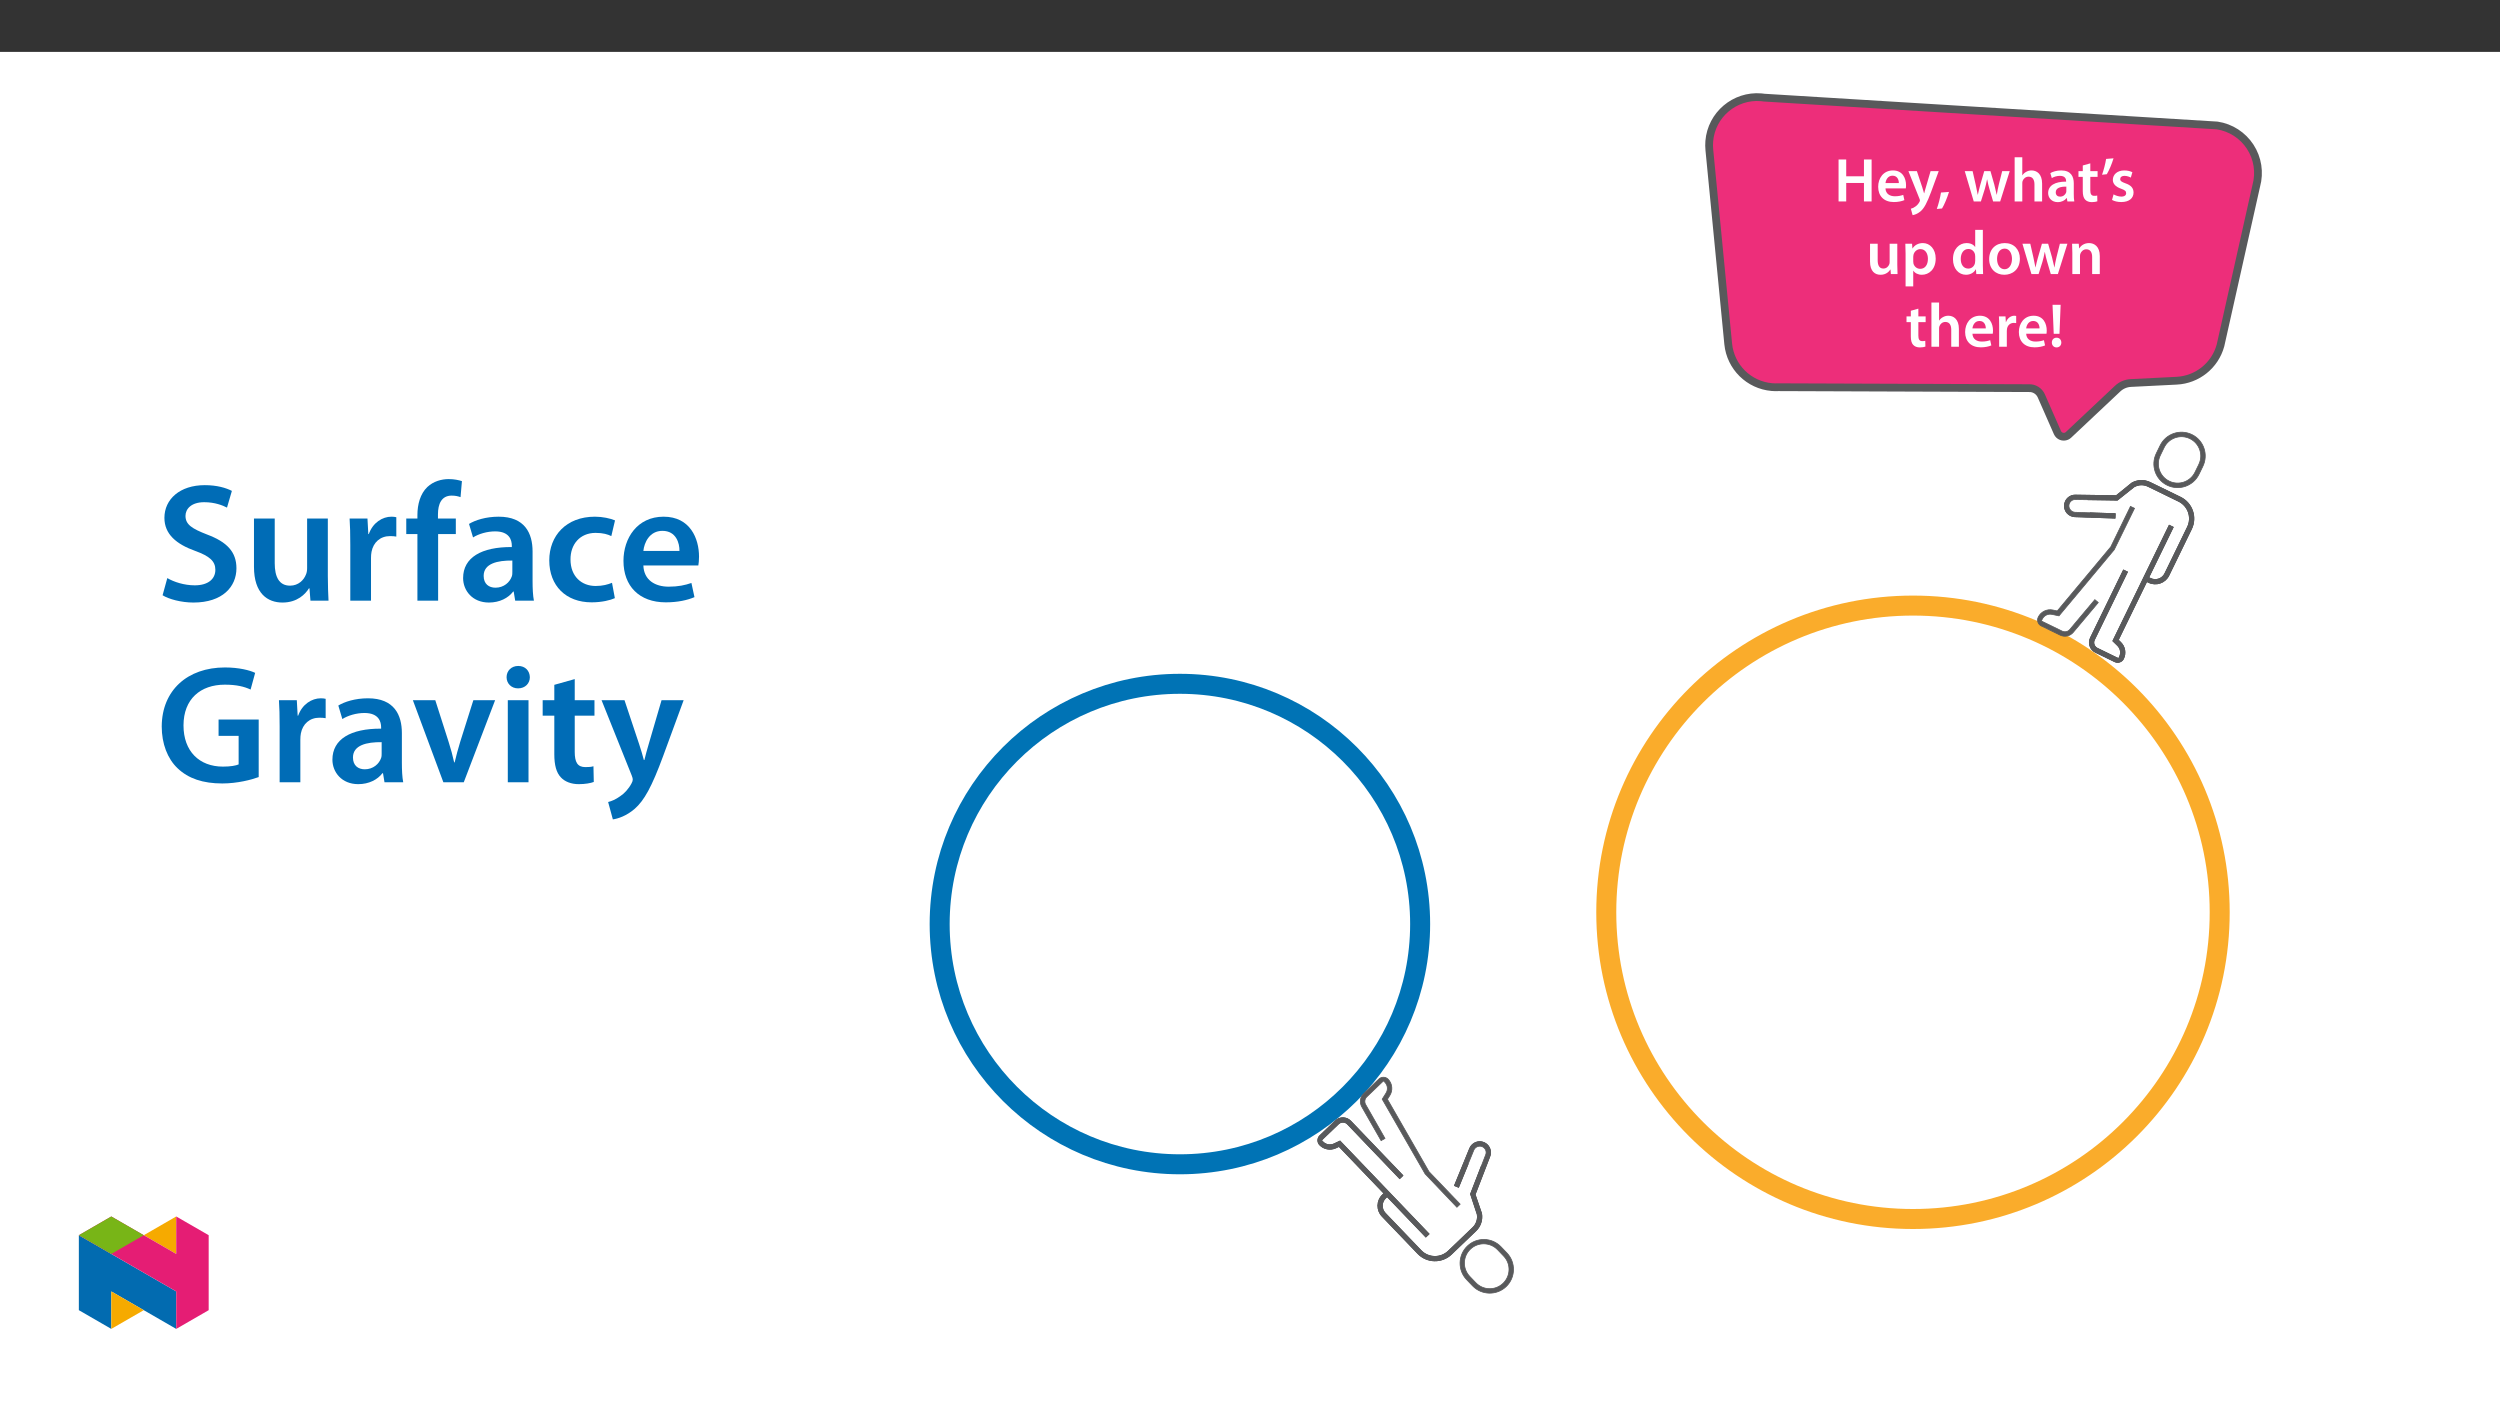 ﻿<?xml version="1.0" encoding="utf-8"?>
<svg xmlns="http://www.w3.org/2000/svg" xmlns:xlink="http://www.w3.org/1999/xlink" viewBox="0 0 960 540" version="1.1">
  <rect x="0" y="0" width="960" height="540" fill="#333333" stroke="none"/>
  <defs>
    <g>
      <symbol overflow="visible" id="glyph0-0">
        <path style="stroke:none;" d="M 0 0 L 11.953 0 L 11.953 -16.734 L 0 -16.734 Z M 5.969 -9.438 L 1.906 -15.531 L 10.047 -15.531 Z M 6.688 -8.359 L 10.75 -14.469 L 10.75 -2.266 Z M 1.906 -1.188 L 5.969 -7.297 L 10.047 -1.188 Z M 1.188 -14.469 L 5.266 -8.359 L 1.188 -2.266 Z M 1.188 -14.469 " />
      </symbol>
      <symbol overflow="visible" id="glyph0-1">
        <path style="stroke:none;" d="M 1.703 -16.109 L 1.703 0 L 4.641 0 L 4.641 -7.094 L 11.453 -7.094 L 11.453 0 L 14.391 0 L 14.391 -16.109 L 11.453 -16.109 L 11.453 -9.656 L 4.641 -9.656 L 4.641 -16.109 Z M 1.703 -16.109 " />
      </symbol>
      <symbol overflow="visible" id="glyph0-2">
        <path style="stroke:none;" d="M 11.453 -5 C 11.5 -5.266 11.547 -5.688 11.547 -6.234 C 11.547 -8.797 10.297 -11.906 6.531 -11.906 C 2.797 -11.906 0.844 -8.875 0.844 -5.641 C 0.844 -2.078 3.062 0.234 6.844 0.234 C 8.516 0.234 9.891 -0.078 10.906 -0.5 L 10.469 -2.516 C 9.562 -2.203 8.609 -1.984 7.25 -1.984 C 5.359 -1.984 3.734 -2.891 3.656 -5 Z M 3.656 -7.047 C 3.781 -8.25 4.547 -9.891 6.359 -9.891 C 8.312 -9.891 8.797 -8.125 8.781 -7.047 Z M 3.656 -7.047 " />
      </symbol>
      <symbol overflow="visible" id="glyph0-3">
        <path style="stroke:none;" d="M 0.188 -11.641 L 4.469 -0.953 C 4.594 -0.672 4.609 -0.5 4.609 -0.375 C 4.609 -0.234 4.562 -0.078 4.453 0.141 C 4.047 0.938 3.391 1.625 2.828 1.984 C 2.219 2.422 1.625 2.672 1.125 2.797 L 1.797 5.266 C 2.516 5.156 3.703 4.781 4.875 3.781 C 6.234 2.578 7.312 0.641 8.922 -3.703 L 11.828 -11.641 L 8.703 -11.641 L 6.891 -5.422 C 6.641 -4.688 6.438 -3.797 6.266 -3.156 L 6.188 -3.156 C 6.031 -3.797 5.766 -4.688 5.516 -5.406 L 3.438 -11.641 Z M 0.188 -11.641 " />
      </symbol>
      <symbol overflow="visible" id="glyph0-4">
        <path style="stroke:none;" d="M 2.203 2.703 C 3.125 1.172 4.188 -1.406 4.875 -3.656 L 1.797 -3.422 C 1.484 -1.438 0.844 1.078 0.188 2.891 Z M 2.203 2.703 " />
      </symbol>
      <symbol overflow="visible" id="glyph0-5">
        <path style="stroke:none;" d="M 0.328 -11.641 L 3.781 0 L 6.531 0 L 8.016 -4.734 C 8.344 -5.875 8.625 -7.031 8.891 -8.469 L 8.938 -8.469 C 9.203 -7.047 9.469 -5.953 9.828 -4.734 L 11.219 0 L 13.938 0 L 17.594 -11.641 L 14.703 -11.641 L 13.406 -6.484 C 13.094 -5.109 12.812 -3.844 12.641 -2.578 L 12.594 -2.578 C 12.328 -3.844 12.031 -5.109 11.672 -6.484 L 10.203 -11.641 L 7.812 -11.641 L 6.281 -6.328 C 5.969 -5.141 5.594 -3.844 5.359 -2.578 L 5.312 -2.578 C 5.094 -3.844 4.828 -5.109 4.547 -6.359 L 3.344 -11.641 Z M 0.328 -11.641 " />
      </symbol>
      <symbol overflow="visible" id="glyph0-6">
        <path style="stroke:none;" d="M 1.578 0 L 4.516 0 L 4.516 -6.984 C 4.516 -7.297 4.547 -7.609 4.641 -7.859 C 4.969 -8.75 5.781 -9.516 6.938 -9.516 C 8.562 -9.516 9.188 -8.219 9.188 -6.547 L 9.188 0 L 12.125 0 L 12.125 -6.859 C 12.125 -10.594 10.047 -11.906 8.062 -11.906 C 7.312 -11.906 6.625 -11.719 6.031 -11.375 C 5.422 -11.062 4.922 -10.609 4.562 -10.062 L 4.516 -10.062 L 4.516 -16.969 L 1.578 -16.969 Z M 1.578 0 " />
      </symbol>
      <symbol overflow="visible" id="glyph0-7">
        <path style="stroke:none;" d="M 10.609 -6.984 C 10.609 -9.531 9.531 -11.906 5.812 -11.906 C 3.969 -11.906 2.469 -11.406 1.609 -10.875 L 2.172 -8.969 C 2.969 -9.469 4.156 -9.828 5.312 -9.828 C 7.359 -9.828 7.672 -8.562 7.672 -7.797 L 7.672 -7.609 C 3.375 -7.625 0.766 -6.125 0.766 -3.203 C 0.766 -1.438 2.078 0.266 4.422 0.266 C 5.953 0.266 7.172 -0.375 7.859 -1.297 L 7.938 -1.297 L 8.156 0 L 10.812 0 C 10.656 -0.719 10.609 -1.75 10.609 -2.797 Z M 7.75 -4.094 C 7.75 -3.875 7.75 -3.656 7.672 -3.438 C 7.391 -2.609 6.547 -1.844 5.359 -1.844 C 4.422 -1.844 3.688 -2.359 3.688 -3.516 C 3.688 -5.281 5.672 -5.719 7.75 -5.688 Z M 7.75 -4.094 " />
      </symbol>
      <symbol overflow="visible" id="glyph0-8">
        <path style="stroke:none;" d="M 2.062 -13.812 L 2.062 -11.641 L 0.406 -11.641 L 0.406 -9.438 L 2.062 -9.438 L 2.062 -3.969 C 2.062 -2.438 2.344 -1.359 2.984 -0.688 C 3.531 -0.094 4.422 0.266 5.516 0.266 C 6.438 0.266 7.219 0.125 7.656 -0.047 L 7.609 -2.266 C 7.266 -2.172 6.984 -2.156 6.453 -2.156 C 5.328 -2.156 4.953 -2.875 4.953 -4.297 L 4.953 -9.438 L 7.75 -9.438 L 7.75 -11.641 L 4.953 -11.641 L 4.953 -14.625 Z M 2.062 -13.812 " />
      </symbol>
      <symbol overflow="visible" id="glyph0-9">
        <path style="stroke:none;" d="M 2.25 -16.328 C 1.953 -14.391 1.312 -12.031 0.688 -10.25 L 2.516 -10.453 C 3.391 -11.922 4.453 -14.375 5.094 -16.562 Z M 2.25 -16.328 " />
      </symbol>
      <symbol overflow="visible" id="glyph0-10">
        <path style="stroke:none;" d="M 0.859 -0.578 C 1.719 -0.094 2.984 0.234 4.406 0.234 C 7.484 0.234 9.125 -1.297 9.125 -3.422 C 9.109 -5.141 8.156 -6.219 6.031 -6.953 C 4.547 -7.5 4 -7.844 4 -8.578 C 4 -9.297 4.562 -9.828 5.625 -9.828 C 6.641 -9.828 7.609 -9.438 8.078 -9.156 L 8.672 -11.219 C 7.984 -11.594 6.859 -11.906 5.562 -11.906 C 2.875 -11.906 1.172 -10.328 1.172 -8.266 C 1.172 -6.891 2.109 -5.641 4.375 -4.875 C 5.812 -4.344 6.281 -3.969 6.281 -3.172 C 6.281 -2.422 5.719 -1.859 4.422 -1.859 C 3.375 -1.859 2.109 -2.312 1.453 -2.719 Z M 0.859 -0.578 " />
      </symbol>
      <symbol overflow="visible" id="glyph0-11">
        <path style="stroke:none;" d="M 12 -11.641 L 9.062 -11.641 L 9.062 -4.609 C 9.062 -4.281 9.016 -3.938 8.891 -3.703 C 8.609 -2.938 7.844 -2.125 6.641 -2.125 C 5.094 -2.125 4.469 -3.375 4.469 -5.312 L 4.469 -11.641 L 1.531 -11.641 L 1.531 -4.812 C 1.531 -1 3.469 0.266 5.562 0.266 C 7.672 0.266 8.828 -0.938 9.328 -1.75 L 9.391 -1.75 L 9.531 0 L 12.094 0 C 12.047 -0.953 12 -2.109 12 -3.484 Z M 12 -11.641 " />
      </symbol>
      <symbol overflow="visible" id="glyph0-12">
        <path style="stroke:none;" d="M 1.578 4.734 L 4.516 4.734 L 4.516 -1.297 L 4.562 -1.297 C 5.156 -0.359 6.391 0.266 7.844 0.266 C 10.5 0.266 13.141 -1.766 13.141 -5.969 C 13.141 -9.609 10.922 -11.906 8.25 -11.906 C 6.484 -11.906 5.109 -11.172 4.25 -9.844 L 4.203 -9.844 L 4.062 -11.641 L 1.484 -11.641 C 1.531 -10.547 1.578 -9.297 1.578 -7.766 Z M 4.516 -6.672 C 4.516 -6.906 4.562 -7.172 4.609 -7.406 C 4.922 -8.703 6.047 -9.594 7.266 -9.594 C 9.156 -9.594 10.156 -7.906 10.156 -5.859 C 10.156 -3.562 9.062 -2.016 7.203 -2.016 C 5.922 -2.016 4.906 -2.875 4.594 -4.062 C 4.547 -4.328 4.516 -4.594 4.516 -4.875 Z M 4.516 -6.672 " />
      </symbol>
      <symbol overflow="visible" id="glyph0-13">
        <path style="stroke:none;" d="M 9.375 -16.969 L 9.375 -10.406 L 9.328 -10.406 C 8.797 -11.266 7.656 -11.906 6.047 -11.906 C 3.25 -11.906 0.812 -9.594 0.844 -5.688 C 0.844 -2.109 3.031 0.266 5.828 0.266 C 7.5 0.266 8.922 -0.547 9.609 -1.844 L 9.656 -1.844 L 9.797 0 L 12.406 0 C 12.359 -0.781 12.312 -2.078 12.312 -3.281 L 12.312 -16.969 Z M 9.375 -5.047 C 9.375 -4.734 9.344 -4.453 9.281 -4.188 C 8.984 -2.922 7.938 -2.109 6.734 -2.109 C 4.875 -2.109 3.828 -3.656 3.828 -5.812 C 3.828 -7.953 4.875 -9.641 6.766 -9.641 C 8.109 -9.641 9.031 -8.703 9.297 -7.578 C 9.344 -7.344 9.375 -7.031 9.375 -6.797 Z M 9.375 -5.047 " />
      </symbol>
      <symbol overflow="visible" id="glyph0-14">
        <path style="stroke:none;" d="M 6.859 -11.906 C 3.344 -11.906 0.844 -9.562 0.844 -5.734 C 0.844 -1.984 3.391 0.266 6.672 0.266 C 9.641 0.266 12.641 -1.656 12.641 -5.922 C 12.641 -9.469 10.328 -11.906 6.859 -11.906 Z M 6.797 -9.781 C 8.797 -9.781 9.609 -7.672 9.609 -5.859 C 9.609 -3.484 8.438 -1.859 6.766 -1.859 C 5 -1.859 3.875 -3.562 3.875 -5.812 C 3.875 -7.75 4.703 -9.781 6.797 -9.781 Z M 6.797 -9.781 " />
      </symbol>
      <symbol overflow="visible" id="glyph0-15">
        <path style="stroke:none;" d="M 1.578 0 L 4.516 0 L 4.516 -6.859 C 4.516 -7.203 4.562 -7.547 4.656 -7.797 C 4.969 -8.672 5.781 -9.516 6.953 -9.516 C 8.562 -9.516 9.188 -8.25 9.188 -6.578 L 9.188 0 L 12.125 0 L 12.125 -6.906 C 12.125 -10.594 10.016 -11.906 7.984 -11.906 C 6.047 -11.906 4.781 -10.812 4.25 -9.891 L 4.188 -9.891 L 4.047 -11.641 L 1.484 -11.641 C 1.531 -10.641 1.578 -9.516 1.578 -8.172 Z M 1.578 0 " />
      </symbol>
      <symbol overflow="visible" id="glyph0-16">
        <path style="stroke:none;" d="M 1.578 0 L 4.516 0 L 4.516 -6.047 C 4.516 -6.359 4.547 -6.672 4.594 -6.938 C 4.859 -8.266 5.828 -9.156 7.219 -9.156 C 7.578 -9.156 7.844 -9.125 8.109 -9.078 L 8.109 -11.828 C 7.859 -11.875 7.703 -11.906 7.406 -11.906 C 6.141 -11.906 4.781 -11.062 4.203 -9.438 L 4.141 -9.438 L 4.016 -11.641 L 1.484 -11.641 C 1.547 -10.609 1.578 -9.469 1.578 -7.891 Z M 1.578 0 " />
      </symbol>
      <symbol overflow="visible" id="glyph0-17">
        <path style="stroke:none;" d="M 4.109 -4.969 L 4.547 -16.109 L 1.438 -16.109 L 1.891 -4.969 Z M 2.969 0.266 C 4.094 0.266 4.812 -0.547 4.812 -1.609 C 4.781 -2.703 4.094 -3.469 2.984 -3.469 C 1.906 -3.469 1.172 -2.703 1.172 -1.609 C 1.172 -0.547 1.906 0.266 2.969 0.266 Z M 2.969 0.266 " />
      </symbol>
      <symbol overflow="visible" id="glyph1-0">
        <path style="stroke:none;" d="M 0 0 L 32.375 0 L 32.375 -45.328 L 0 -45.328 Z M 16.188 -25.578 L 5.188 -42.094 L 27.188 -42.094 Z M 18.125 -22.656 L 29.141 -39.172 L 29.141 -6.156 Z M 5.188 -3.234 L 16.188 -19.75 L 27.188 -3.234 Z M 3.234 -39.172 L 14.25 -22.656 L 3.234 -6.156 Z M 3.234 -39.172 " />
      </symbol>
      <symbol overflow="visible" id="glyph1-1">
        <path style="stroke:none;" d="M 2.656 -2.078 C 5.047 -0.578 9.844 0.719 14.5 0.719 C 25.703 0.719 31.016 -5.375 31.016 -12.438 C 31.016 -18.719 27.391 -22.531 19.812 -25.375 C 13.984 -27.641 11.453 -29.203 11.453 -32.562 C 11.453 -35.156 13.594 -37.812 18.641 -37.812 C 22.734 -37.812 25.766 -36.578 27.391 -35.734 L 29.266 -42.156 C 27 -43.312 23.562 -44.359 18.844 -44.359 C 9.328 -44.359 3.359 -38.984 3.359 -31.797 C 3.359 -25.516 7.969 -21.688 15.219 -19.094 C 20.719 -17.094 22.922 -15.156 22.922 -11.844 C 22.922 -8.281 20.078 -5.891 15.016 -5.891 C 10.938 -5.891 7 -7.188 4.469 -8.672 Z M 2.656 -2.078 " />
      </symbol>
      <symbol overflow="visible" id="glyph1-2">
        <path style="stroke:none;" d="M 32.5 -31.531 L 24.547 -31.531 L 24.547 -12.5 C 24.547 -11.594 24.406 -10.688 24.094 -10.031 C 23.312 -7.969 21.234 -5.766 18 -5.766 C 13.797 -5.766 12.109 -9.125 12.109 -14.375 L 12.109 -31.531 L 4.141 -31.531 L 4.141 -13.016 C 4.141 -2.719 9.391 0.719 15.094 0.719 C 20.781 0.719 23.891 -2.531 25.25 -4.734 L 25.453 -4.734 L 25.828 0 L 32.766 0 C 32.641 -2.594 32.5 -5.703 32.5 -9.453 Z M 32.5 -31.531 " />
      </symbol>
      <symbol overflow="visible" id="glyph1-3">
        <path style="stroke:none;" d="M 4.281 0 L 12.234 0 L 12.234 -16.375 C 12.234 -17.219 12.297 -18.062 12.438 -18.781 C 13.141 -22.406 15.797 -24.797 19.547 -24.797 C 20.531 -24.797 21.234 -24.734 21.953 -24.609 L 21.953 -32.047 C 21.297 -32.188 20.844 -32.25 20.078 -32.25 C 16.641 -32.25 12.953 -29.984 11.391 -25.578 L 11.203 -25.578 L 10.875 -31.531 L 4.016 -31.531 C 4.203 -28.75 4.281 -25.641 4.281 -21.375 Z M 4.281 0 " />
      </symbol>
      <symbol overflow="visible" id="glyph1-4">
        <path style="stroke:none;" d="M 13.141 0 L 13.141 -25.578 L 19.938 -25.578 L 19.938 -31.531 L 13.078 -31.531 L 13.078 -33.156 C 13.078 -37.031 14.375 -40.344 18.328 -40.344 C 19.812 -40.344 20.844 -40.078 21.75 -39.75 L 22.281 -45.906 C 21.047 -46.297 19.359 -46.688 17.219 -46.688 C 14.438 -46.688 11.328 -45.844 9 -43.641 C 6.281 -41.047 5.188 -36.969 5.188 -32.891 L 5.188 -31.531 L 0.906 -31.531 L 0.906 -25.578 L 5.188 -25.578 L 5.188 0 Z M 13.141 0 " />
      </symbol>
      <symbol overflow="visible" id="glyph1-5">
        <path style="stroke:none;" d="M 28.75 -18.906 C 28.75 -25.828 25.828 -32.25 15.734 -32.25 C 10.75 -32.25 6.672 -30.891 4.344 -29.469 L 5.891 -24.281 C 8.031 -25.641 11.266 -26.609 14.375 -26.609 C 19.938 -26.609 20.781 -23.188 20.781 -21.109 L 20.781 -20.594 C 9.125 -20.656 2.078 -16.578 2.078 -8.672 C 2.078 -3.891 5.641 0.719 11.984 0.719 C 16.125 0.719 19.422 -1.031 21.297 -3.5 L 21.5 -3.5 L 22.078 0 L 29.266 0 C 28.875 -1.938 28.75 -4.734 28.75 -7.578 Z M 20.984 -11.078 C 20.984 -10.484 20.984 -9.906 20.781 -9.328 C 20 -7.062 17.734 -4.984 14.5 -4.984 C 11.984 -4.984 9.969 -6.406 9.969 -9.516 C 9.969 -14.312 15.344 -15.469 20.984 -15.406 Z M 20.984 -11.078 " />
      </symbol>
      <symbol overflow="visible" id="glyph1-6">
        <path style="stroke:none;" d="M 26.359 -6.859 C 24.797 -6.219 22.797 -5.641 20.078 -5.641 C 14.641 -5.641 10.422 -9.328 10.422 -15.797 C 10.359 -21.562 13.984 -26.031 20.078 -26.031 C 22.922 -26.031 24.797 -25.453 26.094 -24.797 L 27.516 -30.828 C 25.703 -31.594 22.734 -32.25 19.812 -32.25 C 8.734 -32.25 2.266 -24.922 2.266 -15.469 C 2.266 -5.703 8.672 0.641 18.516 0.641 C 22.469 0.641 25.766 -0.188 27.453 -0.969 Z M 26.359 -6.859 " />
      </symbol>
      <symbol overflow="visible" id="glyph1-7">
        <path style="stroke:none;" d="M 31.016 -13.531 C 31.141 -14.25 31.281 -15.406 31.281 -16.906 C 31.281 -23.828 27.906 -32.25 17.672 -32.25 C 7.578 -32.25 2.266 -24.016 2.266 -15.281 C 2.266 -5.641 8.281 0.641 18.516 0.641 C 23.047 0.641 26.812 -0.188 29.531 -1.359 L 28.359 -6.797 C 25.906 -5.953 23.312 -5.375 19.625 -5.375 C 14.5 -5.375 10.094 -7.828 9.906 -13.531 Z M 9.906 -19.094 C 10.234 -22.344 12.297 -26.812 17.219 -26.812 C 22.531 -26.812 23.828 -22.016 23.766 -19.094 Z M 9.906 -19.094 " />
      </symbol>
      <symbol overflow="visible" id="glyph1-8">
        <path style="stroke:none;" d="M 39.562 -24.094 L 24.156 -24.094 L 24.156 -17.812 L 31.859 -17.812 L 31.859 -6.859 C 30.828 -6.406 28.75 -6.016 25.828 -6.016 C 16.766 -6.016 10.688 -11.906 10.688 -21.828 C 10.688 -31.984 17.219 -37.484 26.547 -37.484 C 31.141 -37.484 34.062 -36.719 36.453 -35.609 L 38.203 -42.016 C 36.188 -43 31.984 -44.094 26.609 -44.094 C 12.172 -44.094 2.391 -35.281 2.328 -21.438 C 2.328 -14.828 4.531 -9.062 8.422 -5.375 C 12.562 -1.422 18.188 0.453 25.578 0.453 C 31.344 0.453 36.781 -0.969 39.562 -2 Z M 39.562 -24.094 " />
      </symbol>
      <symbol overflow="visible" id="glyph1-9">
        <path style="stroke:none;" d="M 0.719 -31.531 L 12.438 0 L 20.266 0 L 32.312 -31.531 L 23.953 -31.531 L 18.906 -15.547 C 18.062 -12.688 17.359 -10.234 16.766 -7.641 L 16.578 -7.641 C 16 -10.234 15.344 -12.75 14.438 -15.547 L 9.328 -31.531 Z M 0.719 -31.531 " />
      </symbol>
      <symbol overflow="visible" id="glyph1-10">
        <path style="stroke:none;" d="M 12.234 0 L 12.234 -31.531 L 4.281 -31.531 L 4.281 0 Z M 8.281 -44.672 C 5.641 -44.672 3.812 -42.797 3.812 -40.344 C 3.812 -38.016 5.562 -36.062 8.219 -36.062 C 11 -36.062 12.75 -38.016 12.75 -40.344 C 12.688 -42.797 11 -44.672 8.281 -44.672 Z M 8.281 -44.672 " />
      </symbol>
      <symbol overflow="visible" id="glyph1-11">
        <path style="stroke:none;" d="M 5.562 -37.422 L 5.562 -31.531 L 1.094 -31.531 L 1.094 -25.578 L 5.562 -25.578 L 5.562 -10.75 C 5.562 -6.609 6.344 -3.688 8.094 -1.875 C 9.578 -0.266 11.984 0.719 14.953 0.719 C 17.422 0.719 19.547 0.328 20.719 -0.125 L 20.594 -6.156 C 19.688 -5.891 18.906 -5.828 17.484 -5.828 C 14.438 -5.828 13.406 -7.766 13.406 -11.656 L 13.406 -25.578 L 20.984 -25.578 L 20.984 -31.531 L 13.406 -31.531 L 13.406 -39.625 Z M 5.562 -37.422 " />
      </symbol>
      <symbol overflow="visible" id="glyph1-12">
        <path style="stroke:none;" d="M 0.516 -31.531 L 12.109 -2.594 C 12.438 -1.812 12.5 -1.359 12.5 -1.031 C 12.5 -0.641 12.375 -0.188 12.047 0.391 C 10.938 2.531 9.188 4.406 7.641 5.375 C 6.016 6.547 4.406 7.25 3.047 7.578 L 4.859 14.25 C 6.797 13.984 10.031 12.953 13.203 10.234 C 16.906 7 19.812 1.75 24.156 -10.031 L 32.047 -31.531 L 23.562 -31.531 L 18.641 -14.703 C 18 -12.688 17.422 -10.297 16.969 -8.547 L 16.766 -8.547 C 16.312 -10.297 15.609 -12.688 14.953 -14.641 L 9.328 -31.531 Z M 0.516 -31.531 " />
      </symbol>
    </g>
    <clipPath id="clip1">
      <path d="M 356.988 258 L 550 258 L 550 451 L 356.988 451 Z M 356.988 258 " />
    </clipPath>
    <clipPath id="clip2">
      <path d="M 560 475 L 582 475 L 582 496.723 L 560 496.723 Z M 560 475 " />
    </clipPath>
    <clipPath id="clip3">
      <path d="M 556 471 L 586 471 L 586 496.723 L 556 496.723 Z M 556 471 " />
    </clipPath>
    <clipPath id="clip4">
      <path d="M 614 35.793 L 868.562 35.793 L 868.562 210 L 614 210 Z M 614 35.793 " />
    </clipPath>
    <clipPath id="clip5">
      <path d="M 30.277 474 L 68 474 L 68 510.301 L 30.277 510.301 Z M 30.277 474 " />
    </clipPath>
    <clipPath id="clip6">
      <path d="M 42 495 L 56 495 L 56 510.301 L 42 510.301 Z M 42 495 " />
    </clipPath>
    <clipPath id="clip7">
      <path d="M 55 467.125 L 68 467.125 L 68 482 L 55 482 Z M 55 467.125 " />
    </clipPath>
    <clipPath id="clip8">
      <path d="M 30.277 467.125 L 80.133 467.125 L 80.133 510.301 L 30.277 510.301 Z M 30.277 467.125 " />
    </clipPath>
    <clipPath id="clip9">
      <path d="M 30.277 467.125 L 56 467.125 L 56 482 L 30.277 482 Z M 30.277 467.125 " />
    </clipPath>
  </defs>
  <g id="surface1">
    <path style=" stroke:none;fill-rule:nonzero;fill:rgb(100%,100%,100%);fill-opacity:1;" d="M 0 559.926 L 960 559.926 L 960 19.926 L 0 19.926 Z M 0 559.926 " />
    <path style="fill:none;stroke-width:9.035;stroke-linecap:round;stroke-linejoin:round;stroke:rgb(98%,67.499%,16.899%);stroke-opacity:1;stroke-miterlimit:4;" d="M 0.002 0.002 C 76.523 0.002 138.559 -62.034 138.559 -138.564 C 138.559 -215.085 76.523 -277.121 0.002 -277.121 C -76.524 -277.121 -138.564 -215.085 -138.564 -138.564 C -138.564 -62.034 -76.524 0.002 0.002 0.002 Z M 0.002 0.002 " transform="matrix(0.85,0,0,-0.85,734.588,232.545)" />
    <g clip-path="url(#clip1)" clip-rule="nonzero">
      <path style="fill:none;stroke-width:9.035;stroke-linecap:round;stroke-linejoin:round;stroke:rgb(0%,45.099%,70.999%);stroke-opacity:1;stroke-miterlimit:4;" d="M 0.002 0.002 C 59.942 0.002 108.531 -48.592 108.531 -108.532 C 108.531 -168.472 59.942 -217.062 0.002 -217.062 C -59.939 -217.062 -108.532 -168.472 -108.532 -108.532 C -108.532 -48.592 -59.939 0.002 0.002 0.002 Z M 0.002 0.002 " transform="matrix(0.85,0,0,-0.85,453.081,262.584)" />
    </g>
    <path style=" stroke:none;fill-rule:nonzero;fill:rgb(100%,100%,100%);fill-opacity:1;" d="M 536.73 432.316 L 531.371 421.152 C 531.371 421.152 536.309 418.223 532.922 416.129 C 532.922 416.129 532.41 411.203 527.391 416.375 C 522.371 421.551 522.48 423.523 522.48 423.523 L 532.328 439.445 Z M 536.73 432.316 " />
    <path style=" stroke:none;fill-rule:nonzero;fill:rgb(100%,100%,100%);fill-opacity:1;" d="M 528.27 440.406 C 528.27 440.406 516.953 426.664 511.836 431.277 C 506.719 435.891 505.738 438.531 507.84 439.914 C 509.941 441.297 516.082 439.633 516.082 439.633 L 523.762 447.648 Z M 528.27 440.406 " />
    <g clip-path="url(#clip2)" clip-rule="nonzero">
      <path style=" stroke:none;fill-rule:nonzero;fill:rgb(34.499%,34.9%,35.699%);fill-opacity:1;" d="M 577.406 482.324 C 580.238 485.277 580.137 489.969 577.184 492.801 C 574.23 495.629 569.539 495.531 566.707 492.574 L 564.422 490.188 C 561.574 487.25 561.648 482.559 564.586 479.711 C 567.527 476.863 572.219 476.938 575.066 479.879 C 575.082 479.898 575.102 479.918 575.121 479.938 Z M 578.645 481.137 L 576.359 478.75 C 572.863 475.121 567.086 475.012 563.457 478.508 C 559.844 481.992 559.719 487.738 563.184 491.375 L 565.469 493.762 C 568.957 497.398 574.73 497.523 578.371 494.039 C 582.008 490.551 582.133 484.777 578.645 481.137 " />
    </g>
    <g clip-path="url(#clip3)" clip-rule="nonzero">
      <path style="fill:none;stroke-width:0.348;stroke-linecap:butt;stroke-linejoin:miter;stroke:rgb(34.499%,34.9%,35.699%);stroke-opacity:1;stroke-miterlimit:10;" d="M -0.002 -0.001 C 3.33 -3.475 3.21 -8.994 -0.264 -12.326 C -3.738 -15.653 -9.258 -15.538 -12.589 -12.06 L -15.278 -9.252 C -18.628 -5.796 -18.541 -0.277 -15.085 3.074 C -11.624 6.424 -6.105 6.337 -2.755 2.876 C -2.736 2.853 -2.713 2.83 -2.69 2.807 Z M 1.455 1.396 L -1.234 4.204 C -5.347 8.473 -12.144 8.602 -16.413 4.489 C -20.664 0.39 -20.811 -6.37 -16.735 -10.649 L -14.046 -13.457 C -9.942 -17.735 -3.15 -17.882 1.133 -13.783 C 5.412 -9.679 5.559 -2.887 1.455 1.396 Z M 1.455 1.396 " transform="matrix(0.85,0,0,-0.85,577.408,482.324)" />
    </g>
    <path style=" stroke:none;fill-rule:nonzero;fill:rgb(34.499%,34.9%,35.699%);fill-opacity:1;" d="M 523.664 419.949 L 529.5 414.352 C 530.504 413.395 532.09 413.43 533.051 414.43 C 534.672 416.117 534.934 418.688 533.684 420.664 L 532.77 422.117 L 548.734 449.922 L 560.695 462.402 L 559.457 463.586 L 547.254 450.781 L 530.77 422.078 L 532.234 419.75 C 533.062 418.441 532.887 416.734 531.812 415.613 L 531.262 415.043 L 524.852 421.184 C 524.039 421.961 523.859 423.191 524.418 424.168 L 531.832 437.152 L 530.344 438.004 L 522.93 425.02 C 521.98 423.359 522.281 421.27 523.664 419.949 " />
    <path style="fill:none;stroke-width:0.348;stroke-linecap:butt;stroke-linejoin:miter;stroke:rgb(34.499%,34.9%,35.699%);stroke-opacity:1;stroke-miterlimit:10;" d="M 0 -0.002 L 6.866 6.583 C 8.047 7.709 9.913 7.668 11.044 6.491 C 12.951 4.506 13.259 1.482 11.788 -0.843 L 10.713 -2.553 L 29.495 -35.264 L 43.567 -49.947 L 42.11 -51.34 L 27.753 -36.275 L 8.36 -2.507 L 10.083 0.232 C 11.057 1.772 10.851 3.78 9.587 5.099 L 8.939 5.77 L 1.397 -1.454 C 0.442 -2.369 0.23 -3.817 0.887 -4.965 L 9.61 -20.241 L 7.859 -21.243 L -0.864 -5.967 C -1.98 -4.014 -1.626 -1.556 0 -0.002 Z M 0 -0.002 " transform="matrix(0.85,0,0,-0.85,523.664,419.947)" />
    <path style=" stroke:none;fill-rule:nonzero;fill:rgb(34.499%,34.9%,35.699%);fill-opacity:1;" d="M 565.336 439.551 C 566.996 437.961 569.633 438.016 571.223 439.68 C 572.375 440.879 572.699 442.656 572.047 444.188 L 572.039 444.215 L 566.453 458.688 L 568.938 465.984 C 569.355 468.43 568.535 470.922 566.742 472.637 L 557.336 481.645 C 553.695 485.125 547.926 485 544.438 481.367 L 530.715 467.043 C 528.492 464.719 528.57 461.039 530.891 458.816 L 531.461 458.266 L 514.184 440.23 L 513.008 440.789 C 510.887 441.793 508.363 441.328 506.742 439.633 C 505.785 438.633 505.82 437.043 506.82 436.086 L 512.789 430.367 C 514.449 428.777 517.082 428.836 518.676 430.492 L 538.715 451.406 L 537.477 452.594 L 517.438 431.676 C 516.504 430.703 514.953 430.668 513.977 431.605 L 507.43 437.875 L 507.98 438.449 C 509.09 439.609 510.82 439.93 512.273 439.238 L 514.566 438.152 L 548.758 473.84 L 547.52 475.023 L 532.648 459.504 L 532.074 460.055 C 530.441 461.625 530.387 464.219 531.949 465.855 L 545.676 480.184 C 548.508 483.133 553.195 483.234 556.152 480.406 L 565.555 471.398 C 566.938 470.078 567.57 468.156 567.246 466.273 L 564.684 458.508 L 570.461 443.547 C 571.008 442.328 570.465 440.898 569.25 440.348 C 568.789 440.141 568.277 440.086 567.781 440.184 C 566.977 440.32 566.293 440.852 565.961 441.598 L 560.098 455.922 L 558.512 455.27 L 564.379 440.938 C 564.602 440.414 564.926 439.941 565.336 439.551 " />
    <path style="fill:none;stroke-width:0.348;stroke-linecap:butt;stroke-linejoin:miter;stroke:rgb(34.499%,34.9%,35.699%);stroke-opacity:1;stroke-miterlimit:10;" d="M -0.001 0.002 C 1.952 1.872 5.054 1.808 6.924 -0.15 C 8.28 -1.561 8.661 -3.652 7.894 -5.453 L 7.885 -5.486 L 1.313 -22.512 L 4.236 -31.097 C 4.728 -33.974 3.763 -36.906 1.653 -38.923 L -9.413 -49.52 C -13.696 -53.615 -20.484 -53.468 -24.588 -49.194 L -40.732 -32.342 C -43.347 -29.608 -43.255 -25.279 -40.525 -22.664 L -39.854 -22.016 L -60.18 -0.798 L -61.564 -1.455 C -64.059 -2.636 -67.028 -2.089 -68.935 -0.095 C -70.061 1.082 -70.02 2.952 -68.843 4.078 L -61.821 10.806 C -59.868 12.676 -56.771 12.607 -54.896 10.659 L -31.32 -13.946 L -32.777 -15.343 L -56.352 9.266 C -57.451 10.411 -59.275 10.452 -60.424 9.349 L -68.126 1.973 L -67.478 1.298 C -66.173 -0.067 -64.137 -0.444 -62.428 0.369 L -59.73 1.647 L -19.505 -40.338 L -20.962 -41.731 L -38.457 -23.473 L -39.133 -24.121 C -41.054 -25.968 -41.118 -29.02 -39.28 -30.945 L -23.131 -47.802 C -19.799 -51.271 -14.284 -51.391 -10.805 -48.064 L 0.256 -37.466 C 1.883 -35.913 2.627 -33.652 2.246 -31.437 L -0.769 -22.301 L 6.028 -4.7 C 6.672 -3.266 6.033 -1.584 4.604 -0.936 C 4.061 -0.692 3.459 -0.628 2.876 -0.743 C 1.929 -0.904 1.125 -1.529 0.734 -2.407 L -6.164 -19.259 L -8.03 -18.491 L -1.127 -1.63 C -0.865 -1.014 -0.484 -0.458 -0.001 0.002 Z M -0.001 0.002 " transform="matrix(0.85,0,0,-0.85,565.337,439.552)" />
    <path style=" stroke:none;fill-rule:nonzero;fill:rgb(100%,100%,100%);fill-opacity:1;" d="M 568.836 447.754 C 568.836 447.754 574.766 442.406 570.109 440.926 C 570.109 440.926 567.043 434.973 562.051 446.633 Z M 568.836 447.754 " />
    <path style=" stroke:none;fill-rule:nonzero;fill:rgb(34.499%,34.9%,35.699%);fill-opacity:1;" d="M 565.336 439.551 C 566.996 437.961 569.633 438.016 571.223 439.68 C 572.375 440.879 572.699 442.656 572.047 444.188 L 572.039 444.215 L 566.453 458.688 L 568.938 465.984 C 569.355 468.43 568.535 470.922 566.742 472.637 L 557.336 481.645 C 553.695 485.125 547.926 485 544.438 481.367 L 530.715 467.043 C 528.492 464.719 528.57 461.039 530.891 458.816 L 531.461 458.266 L 514.184 440.23 L 513.008 440.789 C 510.887 441.793 508.363 441.328 506.742 439.633 C 505.785 438.633 505.82 437.043 506.82 436.086 L 512.789 430.367 C 514.449 428.777 517.082 428.836 518.676 430.492 L 538.715 451.406 L 537.477 452.594 L 517.438 431.676 C 516.504 430.703 514.953 430.668 513.977 431.605 L 507.43 437.875 L 507.98 438.449 C 509.09 439.609 510.82 439.93 512.273 439.238 L 514.566 438.152 L 548.758 473.84 L 547.52 475.023 L 532.648 459.504 L 532.074 460.055 C 530.441 461.625 530.387 464.219 531.949 465.855 L 545.676 480.184 C 548.508 483.133 553.195 483.234 556.152 480.406 L 565.555 471.398 C 566.938 470.078 567.57 468.156 567.246 466.273 L 564.684 458.508 L 570.461 443.547 C 571.008 442.328 570.465 440.898 569.25 440.348 C 568.789 440.141 568.277 440.086 567.781 440.184 C 566.977 440.32 566.293 440.852 565.961 441.598 L 560.098 455.922 L 558.512 455.27 L 564.379 440.938 C 564.602 440.414 564.926 439.941 565.336 439.551 " />
    <path style="fill:none;stroke-width:0.348;stroke-linecap:butt;stroke-linejoin:miter;stroke:rgb(34.499%,34.9%,35.699%);stroke-opacity:1;stroke-miterlimit:10;" d="M -0.001 0.002 C 1.952 1.872 5.054 1.808 6.924 -0.15 C 8.28 -1.561 8.661 -3.652 7.894 -5.453 L 7.885 -5.486 L 1.313 -22.512 L 4.236 -31.097 C 4.728 -33.974 3.763 -36.906 1.653 -38.923 L -9.413 -49.52 C -13.696 -53.615 -20.484 -53.468 -24.588 -49.194 L -40.732 -32.342 C -43.347 -29.608 -43.255 -25.279 -40.525 -22.664 L -39.854 -22.016 L -60.18 -0.798 L -61.564 -1.455 C -64.059 -2.636 -67.028 -2.089 -68.935 -0.095 C -70.061 1.082 -70.02 2.952 -68.843 4.078 L -61.821 10.806 C -59.868 12.676 -56.771 12.607 -54.896 10.659 L -31.32 -13.946 L -32.777 -15.343 L -56.352 9.266 C -57.451 10.411 -59.275 10.452 -60.424 9.349 L -68.126 1.973 L -67.478 1.298 C -66.173 -0.067 -64.137 -0.444 -62.428 0.369 L -59.73 1.647 L -19.505 -40.338 L -20.962 -41.731 L -38.457 -23.473 L -39.133 -24.121 C -41.054 -25.968 -41.118 -29.02 -39.28 -30.945 L -23.131 -47.802 C -19.799 -51.271 -14.284 -51.391 -10.805 -48.064 L 0.256 -37.466 C 1.883 -35.913 2.627 -33.652 2.246 -31.437 L -0.769 -22.301 L 6.028 -4.7 C 6.672 -3.266 6.033 -1.584 4.604 -0.936 C 4.061 -0.692 3.459 -0.628 2.876 -0.743 C 1.929 -0.904 1.125 -1.529 0.734 -2.407 L -6.164 -19.259 L -8.03 -18.491 L -1.127 -1.63 C -0.865 -1.014 -0.484 -0.458 -0.001 0.002 Z M -0.001 0.002 " transform="matrix(0.85,0,0,-0.85,565.337,439.552)" />
    <path style=" stroke:none;fill-rule:nonzero;fill:rgb(92.899%,17.999%,47.8%);fill-opacity:1;" d="M 864.094 56.375 C 861.219 51.953 856.59 48.969 851.375 48.18 L 677.504 37.496 C 677.094 37.434 676.68 37.387 676.266 37.352 C 666.109 36.512 657.195 44.07 656.359 54.23 C 656.266 55.355 656.277 56.484 656.391 57.605 L 663.637 132.117 C 664.531 140.941 671.574 147.883 680.41 148.645 C 681.246 148.715 682.086 148.73 682.922 148.688 L 779.051 149.047 C 781.117 148.941 783.031 150.125 783.863 152.02 L 790.062 166.125 C 790.652 167.465 792.211 168.07 793.551 167.484 C 793.824 167.363 794.078 167.195 794.297 166.988 L 813.168 149.234 C 814.547 147.938 816.34 147.172 818.23 147.078 L 835.797 146.195 C 843.75 145.809 850.555 140.352 852.66 132.668 L 866.41 71.332 C 867.809 66.242 866.965 60.801 864.094 56.375 " />
    <g clip-path="url(#clip4)" clip-rule="nonzero">
      <path style="fill:none;stroke-width:3.513;stroke-linecap:butt;stroke-linejoin:miter;stroke:rgb(34.499%,34.9%,35.699%);stroke-opacity:1;stroke-miterlimit:10;" d="M -0.001 0.001 C -3.383 5.203 -8.829 8.714 -14.964 9.642 L -219.518 22.211 C -220.001 22.285 -220.488 22.34 -220.975 22.381 C -232.924 23.369 -243.411 14.477 -244.394 2.524 C -244.505 1.2 -244.491 -0.128 -244.358 -1.447 L -235.833 -89.108 C -234.78 -99.489 -226.495 -107.656 -216.099 -108.552 C -215.116 -108.634 -214.128 -108.653 -213.144 -108.602 L -100.052 -109.025 C -97.62 -108.901 -95.369 -110.293 -94.39 -112.522 L -87.097 -129.117 C -86.403 -130.693 -84.569 -131.406 -82.993 -130.716 C -82.671 -130.574 -82.372 -130.376 -82.115 -130.133 L -59.914 -109.246 C -58.291 -107.72 -56.182 -106.819 -53.958 -106.709 L -33.291 -105.67 C -23.935 -105.215 -15.929 -98.795 -13.452 -89.756 L 2.724 -17.596 C 4.369 -11.608 3.377 -5.206 -0.001 0.001 Z M -0.001 0.001 " transform="matrix(0.85,0,0,-0.85,864.095,56.376)" />
    </g>
    <path style=" stroke:none;fill-rule:nonzero;fill:rgb(100%,100%,100%);fill-opacity:1;" d="M 798.188 227.352 L 789.566 236.246 C 789.566 236.246 785.109 232.629 784.316 236.531 C 784.316 236.531 779.875 238.715 786.465 241.633 C 793.059 244.551 794.871 243.766 794.871 243.766 L 806.395 229.012 Z M 798.188 227.352 " />
    <path style=" stroke:none;fill-rule:nonzero;fill:rgb(100%,100%,100%);fill-opacity:1;" d="M 808.703 232.488 C 808.703 232.488 799.734 247.863 805.832 251.066 C 811.934 254.266 814.75 254.277 815.32 251.824 C 815.891 249.375 812.199 244.188 812.199 244.188 L 817.062 234.207 Z M 808.703 232.488 " />
    <path style=" stroke:none;fill-rule:nonzero;fill:rgb(34.499%,34.9%,35.699%);fill-opacity:1;" d="M 831.012 171.875 C 832.793 168.191 837.227 166.648 840.91 168.43 C 844.594 170.211 846.133 174.641 844.352 178.324 C 844.348 178.336 844.34 178.348 844.336 178.363 L 842.887 181.332 C 841.098 185.016 836.664 186.551 832.984 184.762 C 829.305 182.973 827.77 178.539 829.559 174.859 C 829.559 174.855 829.562 174.852 829.562 174.848 Z M 829.473 171.121 L 828.023 174.098 C 825.793 178.613 827.648 184.086 832.168 186.312 C 836.688 188.543 842.16 186.688 844.387 182.168 C 844.402 182.141 844.414 182.113 844.43 182.086 L 845.875 179.113 C 848.102 174.594 846.246 169.121 841.727 166.895 C 837.203 164.668 831.734 166.527 829.508 171.047 C 829.496 171.074 829.484 171.098 829.473 171.121 " />
    <path style="fill:none;stroke-width:0.348;stroke-linecap:butt;stroke-linejoin:miter;stroke:rgb(34.499%,34.9%,35.699%);stroke-opacity:1;stroke-miterlimit:10;" d="M -0.001 -0.002 C 2.094 4.332 7.31 6.147 11.644 4.051 C 15.978 1.956 17.788 -3.256 15.693 -7.589 C 15.688 -7.603 15.679 -7.617 15.674 -7.635 L 13.969 -11.128 C 11.865 -15.461 6.649 -17.267 2.32 -15.163 C -2.009 -13.058 -3.815 -7.842 -1.711 -3.513 C -1.711 -3.508 -1.706 -3.504 -1.706 -3.499 Z M -1.812 0.885 L -3.517 -2.617 C -6.141 -7.929 -3.958 -14.368 1.359 -16.987 C 6.676 -19.611 13.115 -17.428 15.734 -12.111 C 15.753 -12.079 15.766 -12.047 15.785 -12.015 L 17.485 -8.517 C 20.105 -3.2 17.922 3.238 12.605 5.858 C 7.283 8.477 0.849 6.29 -1.77 0.972 C -1.784 0.94 -1.798 0.913 -1.812 0.885 Z M -1.812 0.885 " transform="matrix(0.85,0,0,-0.85,831.013,171.873)" />
    <path style=" stroke:none;fill-rule:nonzero;fill:rgb(34.499%,34.9%,35.699%);fill-opacity:1;" d="M 791.109 243.895 L 783.84 240.352 C 782.594 239.746 782.074 238.242 782.68 236.996 C 783.699 234.895 786.023 233.758 788.312 234.246 L 789.992 234.602 L 810.543 209.992 L 818.109 194.453 L 819.648 195.203 L 811.863 211.086 L 790.648 236.488 L 787.957 235.922 C 786.441 235.598 784.898 236.352 784.223 237.746 L 783.875 238.461 L 791.859 242.352 C 792.867 242.844 794.086 242.586 794.809 241.727 L 804.422 230.27 L 805.734 231.371 L 796.121 242.824 C 794.895 244.293 792.824 244.734 791.109 243.895 " />
    <path style="fill:none;stroke-width:0.348;stroke-linecap:butt;stroke-linejoin:miter;stroke:rgb(34.499%,34.9%,35.699%);stroke-opacity:1;stroke-miterlimit:10;" d="M 0.002 -0.001 L -8.55 4.167 C -10.016 4.879 -10.627 6.649 -9.915 8.115 C -8.716 10.587 -5.981 11.924 -3.288 11.35 L -1.312 10.932 L 22.865 39.884 L 31.767 58.165 L 33.578 57.283 L 24.419 38.597 L -0.54 8.712 L -3.706 9.378 C -5.489 9.76 -7.305 8.873 -8.1 7.232 L -8.509 6.391 L 0.885 1.814 C 2.07 1.235 3.504 1.538 4.354 2.549 L 15.664 16.028 L 17.208 14.732 L 5.898 1.258 C 4.455 -0.47 2.02 -0.989 0.002 -0.001 Z M 0.002 -0.001 " transform="matrix(0.85,0,0,-0.85,791.107,243.894)" />
    <path style=" stroke:none;fill-rule:nonzero;fill:rgb(34.499%,34.9%,35.699%);fill-opacity:1;" d="M 795.066 198.008 C 793 197.004 792.141 194.512 793.148 192.445 C 793.875 190.945 795.43 190.027 797.094 190.109 L 797.121 190.109 L 812.629 190.336 L 818.617 185.477 C 820.766 184.238 823.387 184.148 825.617 185.234 L 837.324 190.938 C 841.852 193.148 843.734 198.605 841.531 203.133 L 832.848 220.973 C 831.438 223.855 827.957 225.059 825.07 223.652 L 824.355 223.305 L 813.418 245.762 L 814.352 246.676 C 816.027 248.312 816.465 250.844 815.434 252.949 C 814.828 254.195 813.324 254.711 812.078 254.105 L 804.648 250.488 C 802.582 249.48 801.723 246.988 802.727 244.922 L 815.41 218.883 L 816.949 219.633 L 804.27 245.672 C 803.676 246.887 804.184 248.352 805.398 248.945 L 813.547 252.914 L 813.895 252.199 C 814.598 250.754 814.301 249.023 813.152 247.898 L 811.336 246.125 L 832.973 201.691 L 834.516 202.441 L 825.105 221.766 L 825.82 222.113 C 827.859 223.102 830.312 222.258 831.305 220.223 L 839.992 202.383 C 841.777 198.703 840.25 194.273 836.574 192.48 L 824.867 186.777 C 823.148 185.938 821.129 186.008 819.473 186.965 L 813.074 192.059 L 797.039 191.82 C 795.707 191.727 794.555 192.73 794.461 194.062 C 794.426 194.566 794.547 195.07 794.812 195.496 C 795.219 196.207 795.953 196.664 796.77 196.715 L 812.238 197.254 L 812.176 198.969 L 796.699 198.426 C 796.133 198.402 795.578 198.258 795.066 198.008 " />
    <path style="fill:none;stroke-width:0.348;stroke-linecap:butt;stroke-linejoin:miter;stroke:rgb(34.499%,34.9%,35.699%);stroke-opacity:1;stroke-miterlimit:10;" d="M -0.001 0.002 C -2.432 1.183 -3.443 4.115 -2.257 6.546 C -1.402 8.311 0.427 9.391 2.384 9.295 L 2.417 9.295 L 20.661 9.028 L 27.706 14.745 C 30.234 16.202 33.317 16.307 35.941 15.03 L 49.714 8.32 C 55.041 5.719 57.256 -0.701 54.664 -6.027 L 44.448 -27.015 C 42.789 -30.407 38.694 -31.822 35.298 -30.168 L 34.457 -29.759 L 21.589 -56.179 L 22.688 -57.254 C 24.659 -59.18 25.174 -62.158 23.961 -64.635 C 23.248 -66.101 21.479 -66.707 20.013 -65.995 L 11.272 -61.739 C 8.841 -60.554 7.83 -57.622 9.011 -55.191 L 23.933 -24.557 L 25.744 -25.439 L 10.827 -56.073 C 10.128 -57.502 10.725 -59.226 12.155 -59.924 L 21.741 -64.593 L 22.15 -63.752 C 22.977 -62.052 22.628 -60.016 21.277 -58.693 L 19.14 -56.606 L 44.595 -4.331 L 46.41 -5.214 L 35.339 -27.948 L 36.18 -28.357 C 38.579 -29.52 41.465 -28.527 42.633 -26.133 L 52.853 -5.145 C 54.953 -0.816 53.157 4.396 48.832 6.505 L 35.059 13.215 C 33.037 14.203 30.661 14.12 28.713 12.994 L 21.185 7.001 L 2.32 7.282 C 0.753 7.392 -0.603 6.211 -0.713 4.644 C -0.754 4.051 -0.612 3.458 -0.299 2.957 C 0.179 2.121 1.043 1.583 2.003 1.523 L 20.202 0.889 L 20.128 -1.128 L 1.92 -0.489 C 1.254 -0.462 0.601 -0.292 -0.001 0.002 Z M -0.001 0.002 " transform="matrix(0.85,0,0,-0.85,795.067,198.01)" />
    <path style=" stroke:none;fill-rule:nonzero;fill:rgb(100%,100%,100%);fill-opacity:1;" d="M 801.551 191.887 C 801.551 191.887 794.48 188.176 794.703 193.055 C 794.703 193.055 790.18 197.996 802.848 198.641 Z M 801.551 191.887 " />
    <path style=" stroke:none;fill-rule:nonzero;fill:rgb(34.499%,34.9%,35.699%);fill-opacity:1;" d="M 795.066 198.008 C 793 197.004 792.141 194.512 793.148 192.445 C 793.875 190.945 795.43 190.027 797.094 190.109 L 797.121 190.109 L 812.629 190.336 L 818.617 185.477 C 820.766 184.238 823.387 184.148 825.617 185.234 L 837.324 190.938 C 841.852 193.148 843.734 198.605 841.531 203.133 L 832.848 220.973 C 831.438 223.855 827.957 225.059 825.07 223.652 L 824.355 223.305 L 813.418 245.762 L 814.352 246.676 C 816.027 248.312 816.465 250.844 815.434 252.949 C 814.828 254.195 813.324 254.711 812.078 254.105 L 804.648 250.488 C 802.582 249.48 801.723 246.988 802.727 244.922 L 815.41 218.883 L 816.949 219.633 L 804.27 245.672 C 803.676 246.887 804.184 248.352 805.398 248.945 L 813.547 252.914 L 813.895 252.199 C 814.598 250.754 814.301 249.023 813.152 247.898 L 811.336 246.125 L 832.973 201.691 L 834.516 202.441 L 825.105 221.766 L 825.82 222.113 C 827.859 223.102 830.312 222.258 831.305 220.223 L 839.992 202.383 C 841.777 198.703 840.25 194.273 836.574 192.48 L 824.867 186.777 C 823.148 185.938 821.129 186.008 819.473 186.965 L 813.074 192.059 L 797.039 191.82 C 795.707 191.727 794.555 192.73 794.461 194.062 C 794.426 194.566 794.547 195.07 794.812 195.496 C 795.219 196.207 795.953 196.664 796.77 196.715 L 812.238 197.254 L 812.176 198.969 L 796.699 198.426 C 796.133 198.402 795.578 198.258 795.066 198.008 " />
    <path style="fill:none;stroke-width:0.348;stroke-linecap:butt;stroke-linejoin:miter;stroke:rgb(34.499%,34.9%,35.699%);stroke-opacity:1;stroke-miterlimit:10;" d="M -0.001 0.002 C -2.432 1.183 -3.443 4.115 -2.257 6.546 C -1.402 8.311 0.427 9.391 2.384 9.295 L 2.417 9.295 L 20.661 9.028 L 27.706 14.745 C 30.234 16.202 33.317 16.307 35.941 15.03 L 49.714 8.32 C 55.041 5.719 57.256 -0.701 54.664 -6.027 L 44.448 -27.015 C 42.789 -30.407 38.694 -31.822 35.298 -30.168 L 34.457 -29.759 L 21.589 -56.179 L 22.688 -57.254 C 24.659 -59.18 25.174 -62.158 23.961 -64.635 C 23.248 -66.101 21.479 -66.707 20.013 -65.995 L 11.272 -61.739 C 8.841 -60.554 7.83 -57.622 9.011 -55.191 L 23.933 -24.557 L 25.744 -25.439 L 10.827 -56.073 C 10.128 -57.502 10.725 -59.226 12.155 -59.924 L 21.741 -64.593 L 22.15 -63.752 C 22.977 -62.052 22.628 -60.016 21.277 -58.693 L 19.14 -56.606 L 44.595 -4.331 L 46.41 -5.214 L 35.339 -27.948 L 36.18 -28.357 C 38.579 -29.52 41.465 -28.527 42.633 -26.133 L 52.853 -5.145 C 54.953 -0.816 53.157 4.396 48.832 6.505 L 35.059 13.215 C 33.037 14.203 30.661 14.12 28.713 12.994 L 21.185 7.001 L 2.32 7.282 C 0.753 7.392 -0.603 6.211 -0.713 4.644 C -0.754 4.051 -0.612 3.458 -0.299 2.957 C 0.179 2.121 1.043 1.583 2.003 1.523 L 20.202 0.889 L 20.128 -1.128 L 1.92 -0.489 C 1.254 -0.462 0.601 -0.292 -0.001 0.002 Z M -0.001 0.002 " transform="matrix(0.85,0,0,-0.85,795.067,198.01)" />
    <g style="fill:rgb(100%,100%,100%);fill-opacity:1;">
      <use xlink:href="#glyph0-1" x="704.306" y="77.353" />
      <use xlink:href="#glyph0-2" x="720.374" y="77.353" />
    </g>
    <g style="fill:rgb(100%,100%,100%);fill-opacity:1;">
      <use xlink:href="#glyph0-3" x="732.64" y="77.353" />
    </g>
    <g style="fill:rgb(100%,100%,100%);fill-opacity:1;">
      <use xlink:href="#glyph0-4" x="743.543" y="77.353" />
    </g>
    <g style="fill:rgb(100%,100%,100%);fill-opacity:1;">
      <use xlink:href="#glyph0-5" x="754.135" y="77.353" />
      <use xlink:href="#glyph0-6" x="772.044" y="77.353" />
      <use xlink:href="#glyph0-7" x="785.721" y="77.353" />
    </g>
    <g style="fill:rgb(100%,100%,100%);fill-opacity:1;">
      <use xlink:href="#glyph0-8" x="797.724" y="77.353" />
    </g>
    <g style="fill:rgb(100%,100%,100%);fill-opacity:1;">
      <use xlink:href="#glyph0-9" x="806.499" y="77.353" />
    </g>
    <g style="fill:rgb(100%,100%,100%);fill-opacity:1;">
      <use xlink:href="#glyph0-10" x="810.157" y="77.353" />
    </g>
    <g style="fill:rgb(100%,100%,100%);fill-opacity:1;">
      <use xlink:href="#glyph0-11" x="716.56" y="105.248" />
      <use xlink:href="#glyph0-12" x="730.165" y="105.248" />
    </g>
    <g style="fill:rgb(100%,100%,100%);fill-opacity:1;">
      <use xlink:href="#glyph0-13" x="749.102" y="105.248" />
      <use xlink:href="#glyph0-14" x="762.994" y="105.248" />
    </g>
    <g style="fill:rgb(100%,100%,100%);fill-opacity:1;">
      <use xlink:href="#glyph0-5" x="776.288" y="105.248" />
      <use xlink:href="#glyph0-15" x="794.197" y="105.248" />
    </g>
    <g style="fill:rgb(100%,100%,100%);fill-opacity:1;">
      <use xlink:href="#glyph0-8" x="731.695" y="133.144" />
      <use xlink:href="#glyph0-6" x="740.088" y="133.144" />
      <use xlink:href="#glyph0-2" x="753.764" y="133.144" />
      <use xlink:href="#glyph0-16" x="766.102" y="133.144" />
    </g>
    <g style="fill:rgb(100%,100%,100%);fill-opacity:1;">
      <use xlink:href="#glyph0-2" x="774.399" y="133.144" />
      <use xlink:href="#glyph0-17" x="786.737" y="133.144" />
    </g>
    <g style="fill:rgb(0%,42.354%,71.373%);fill-opacity:1;">
      <use xlink:href="#glyph1-1" x="59.776" y="230.658" />
      <use xlink:href="#glyph1-2" x="93.385" y="230.658" />
      <use xlink:href="#glyph1-3" x="130.232" y="230.658" />
    </g>
    <g style="fill:rgb(0%,42.354%,71.373%);fill-opacity:1;">
      <use xlink:href="#glyph1-4" x="155.099" y="230.658" />
      <use xlink:href="#glyph1-5" x="175.756" y="230.658" />
      <use xlink:href="#glyph1-6" x="208.653" y="230.658" />
    </g>
    <g style="fill:rgb(0%,42.354%,71.373%);fill-opacity:1;">
      <use xlink:href="#glyph1-7" x="237.146" y="230.658" />
    </g>
    <g style="fill:rgb(0%,42.354%,71.373%);fill-opacity:1;">
      <use xlink:href="#glyph1-8" x="59.776" y="300.396" />
    </g>
    <g style="fill:rgb(0%,42.354%,71.373%);fill-opacity:1;">
      <use xlink:href="#glyph1-3" x="103.099" y="300.396" />
    </g>
    <g style="fill:rgb(0%,42.354%,71.373%);fill-opacity:1;">
      <use xlink:href="#glyph1-5" x="125.569" y="300.396" />
    </g>
    <g style="fill:rgb(0%,42.354%,71.373%);fill-opacity:1;">
      <use xlink:href="#glyph1-9" x="157.818" y="300.396" />
      <use xlink:href="#glyph1-10" x="190.715" y="300.396" />
      <use xlink:href="#glyph1-11" x="207.293" y="300.396" />
    </g>
    <g style="fill:rgb(0%,42.354%,71.373%);fill-opacity:1;">
      <use xlink:href="#glyph1-12" x="230.476" y="300.396" />
    </g>
    <g clip-path="url(#clip5)" clip-rule="nonzero">
      <path style=" stroke:none;fill-rule:nonzero;fill:rgb(0.8%,42%,68.999%);fill-opacity:1;" d="M 30.277 503.105 L 42.738 510.301 L 42.738 495.91 L 67.668 510.301 L 67.668 495.91 L 30.277 474.32 Z M 30.277 503.105 " />
    </g>
    <g clip-path="url(#clip6)" clip-rule="nonzero">
      <path style=" stroke:none;fill-rule:nonzero;fill:rgb(96.1%,66.699%,0%);fill-opacity:1;" d="M 42.738 510.301 L 55.203 503.105 L 42.738 495.91 Z M 42.738 510.301 " />
    </g>
    <g clip-path="url(#clip7)" clip-rule="nonzero">
      <path style=" stroke:none;fill-rule:nonzero;fill:rgb(96.1%,66.699%,0%);fill-opacity:1;" d="M 67.668 467.125 L 55.203 474.32 L 67.668 481.516 Z M 67.668 467.125 " />
    </g>
    <g clip-path="url(#clip8)" clip-rule="nonzero">
      <path style=" stroke:none;fill-rule:nonzero;fill:rgb(89.799%,11.4%,45.499%);fill-opacity:1;" d="M 67.668 467.125 L 67.668 481.516 L 42.738 467.125 L 30.277 474.32 L 67.668 495.91 L 67.668 510.301 L 80.133 503.105 L 80.133 474.32 Z M 67.668 467.125 " />
    </g>
    <g clip-path="url(#clip9)" clip-rule="nonzero">
      <path style=" stroke:none;fill-rule:nonzero;fill:rgb(47.099%,70.999%,9%);fill-opacity:1;" d="M 42.738 467.125 L 30.277 474.32 L 42.738 481.516 L 55.203 474.32 Z M 42.738 467.125 " />
    </g>
  </g>
</svg>